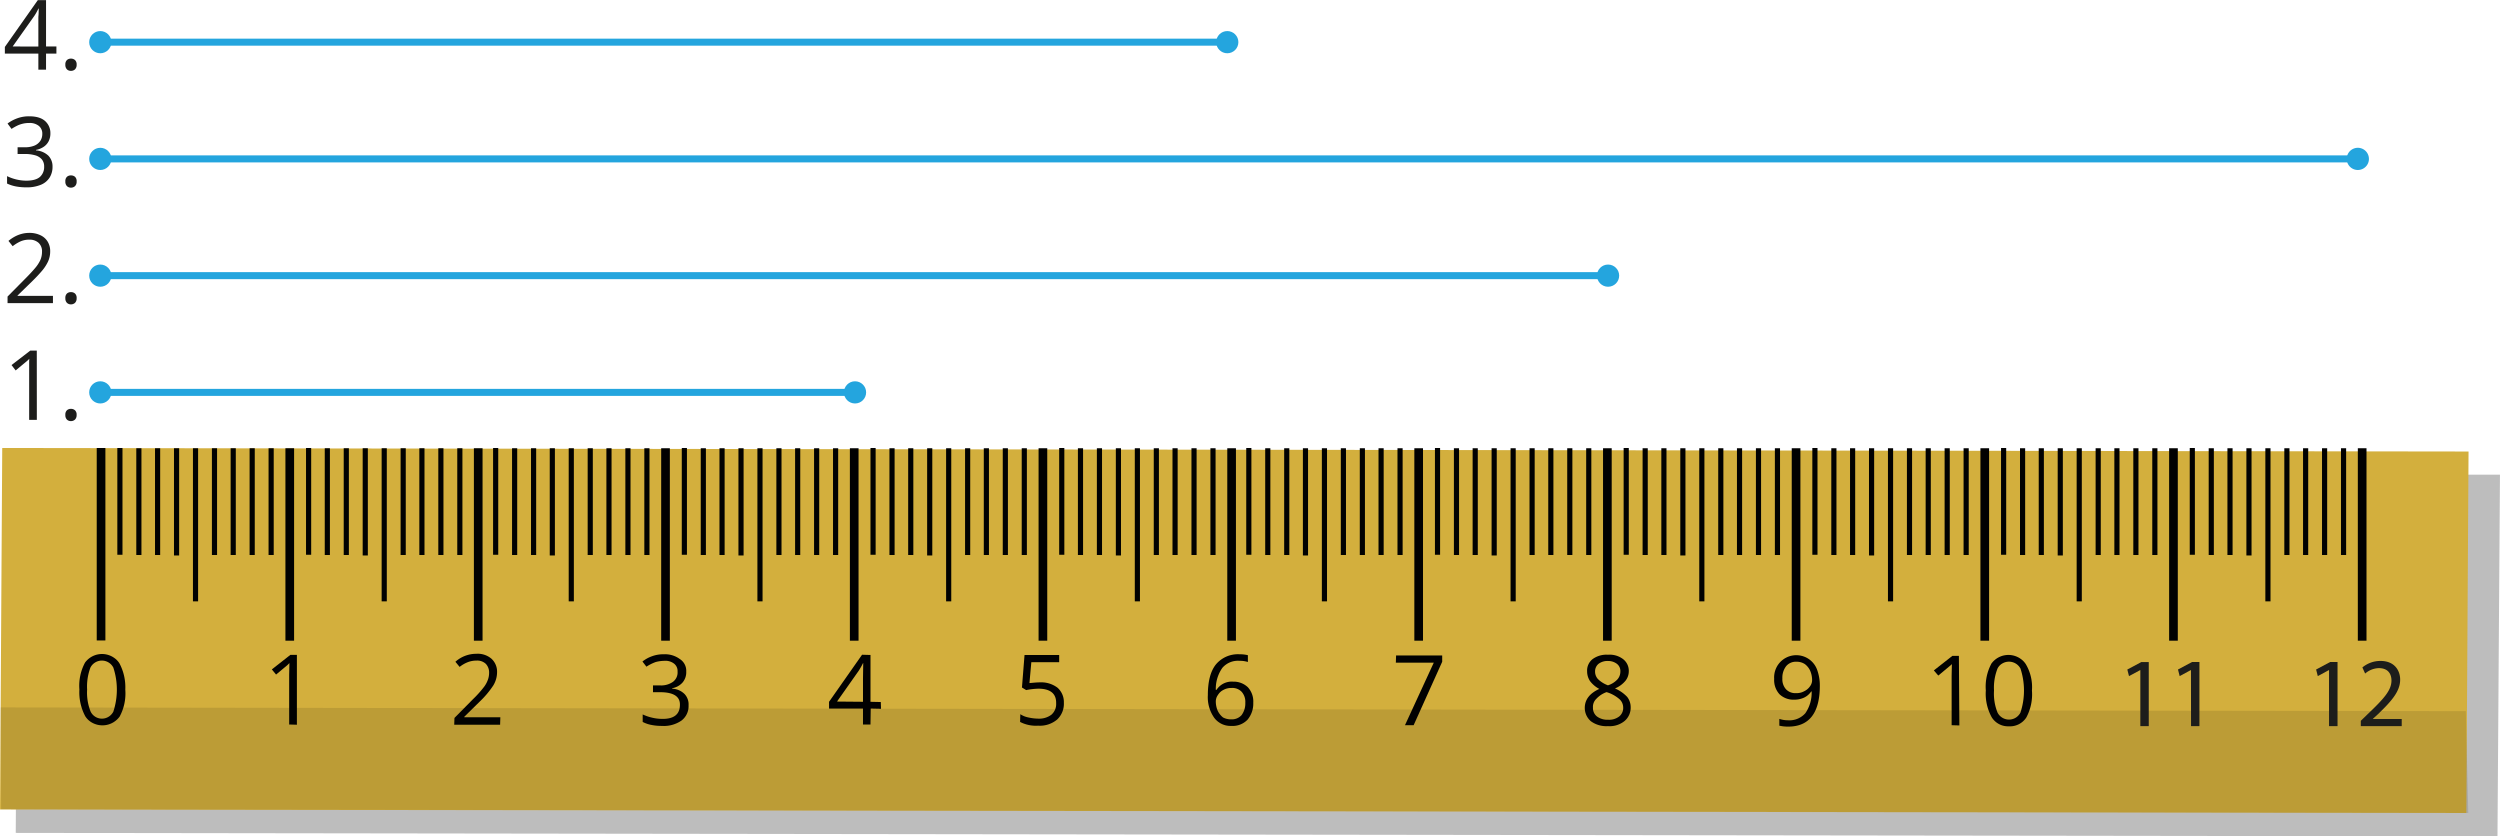 <svg xmlns="http://www.w3.org/2000/svg" width="376.7mm" height="126.03mm" viewBox="0 0 1067.81 357.26"><defs><style>.cls-1{fill:#1d1d1b;}.cls-2{fill:none;stroke:#24a5de;stroke-miterlimit:10;stroke-width:3px;}.cls-3{fill:#24a5de;}.cls-4,.cls-6,.cls-7{fill:#010101;}.cls-4{opacity:0.26;}.cls-4,.cls-7{isolation:isolate;}.cls-5{fill:#d3af3d;}.cls-7{opacity:0.11;}</style></defs><g id="Слой_2" data-name="Слой 2"><g id="Слой_1-2" data-name="Слой 1"><path class="cls-1" d="M15.72,185.11H12.44v-21c0-.8,0-1.48,0-2.06s0-1.1,0-1.57,0-1,.09-1.47a16,16,0,0,1-1.17,1.1l-1.36,1.12L6.67,164,4.91,161.7l8-6.17h2.79Z" transform="translate(0 -5.77)"/><path class="cls-1" d="M27.9,183a2.53,2.53,0,0,1,.69-2,2.47,2.47,0,0,1,1.68-.6A2.59,2.59,0,0,1,32,181a2.5,2.5,0,0,1,.71,2,2.6,2.6,0,0,1-.71,2,2.48,2.48,0,0,1-1.74.64,2.37,2.37,0,0,1-1.68-.64A2.64,2.64,0,0,1,27.9,183Z" transform="translate(0 -5.77)"/><path class="cls-1" d="M22.6,135.25H3.21v-2.81l7.92-8c1.47-1.48,2.7-2.81,3.71-4a15.24,15.24,0,0,0,2.3-3.43,8.72,8.72,0,0,0,.79-3.71,4.86,4.86,0,0,0-1.49-3.83,5.64,5.64,0,0,0-3.92-1.33,9.11,9.11,0,0,0-3.76.73,16.29,16.29,0,0,0-3.36,2.06l-1.8-2.26a15.46,15.46,0,0,1,2.56-1.76,13.43,13.43,0,0,1,3-1.22,12.4,12.4,0,0,1,3.39-.44,10.74,10.74,0,0,1,4.72,1,7.09,7.09,0,0,1,3.06,2.71,7.76,7.76,0,0,1,1.09,4.19,10.28,10.28,0,0,1-.93,4.36,17.76,17.76,0,0,1-2.62,4c-1.12,1.31-2.42,2.71-3.92,4.18L7.48,132v.14H22.6Z" transform="translate(0 -5.77)"/><path class="cls-1" d="M27.9,133.14a2.54,2.54,0,0,1,.69-2,2.47,2.47,0,0,1,1.68-.6,2.59,2.59,0,0,1,1.74.6,2.51,2.51,0,0,1,.71,2,2.64,2.64,0,0,1-.71,2,2.52,2.52,0,0,1-1.74.64,2.41,2.41,0,0,1-1.68-.64A2.68,2.68,0,0,1,27.9,133.14Z" transform="translate(0 -5.77)"/><path class="cls-1" d="M21.51,62.7a7.31,7.31,0,0,1-.77,3.44,6.36,6.36,0,0,1-2.15,2.37,8.56,8.56,0,0,1-3.23,1.29V70a8.66,8.66,0,0,1,5.29,2.27A6.54,6.54,0,0,1,22.42,77a8.54,8.54,0,0,1-1.21,4.56,8,8,0,0,1-3.68,3.1,15.41,15.41,0,0,1-6.34,1.13,23.37,23.37,0,0,1-4.34-.38A15.52,15.52,0,0,1,3,84.17V81a19,19,0,0,0,4,1.43,18.23,18.23,0,0,0,4.19.51q4,0,5.85-1.6a5.62,5.62,0,0,0,1.8-4.41,4.67,4.67,0,0,0-1-3.1A5.83,5.83,0,0,0,15,72.1a16,16,0,0,0-4.5-.56h-3V68.67h3A10.59,10.59,0,0,0,14.61,68a5.66,5.66,0,0,0,2.56-2,5.28,5.28,0,0,0,.88-3,4.21,4.21,0,0,0-1.5-3.47,6.22,6.22,0,0,0-4.07-1.23,11.6,11.6,0,0,0-2.87.33,11.34,11.34,0,0,0-2.43.89,22,22,0,0,0-2.27,1.31l-1.7-2.3a15.86,15.86,0,0,1,4-2.17,14.33,14.33,0,0,1,5.28-.91q4.53,0,6.8,2.06A6.82,6.82,0,0,1,21.51,62.7Z" transform="translate(0 -5.77)"/><path class="cls-1" d="M27.9,83.28a2.55,2.55,0,0,1,.69-2,2.51,2.51,0,0,1,1.68-.59,2.64,2.64,0,0,1,1.74.59,2.52,2.52,0,0,1,.71,2,2.6,2.6,0,0,1-.71,2,2.48,2.48,0,0,1-1.74.64,2.37,2.37,0,0,1-1.68-.64A2.64,2.64,0,0,1,27.9,83.28Z" transform="translate(0 -5.77)"/><path class="cls-1" d="M24.08,28.66H19.65v6.86H16.37V28.66H2.06V25.82l14.08-20h3.51V25.62h4.43Zm-7.71-3V16c0-.74,0-1.42,0-2s0-1.16.06-1.68.05-1,.07-1.48,0-.94.05-1.4h-.16c-.26.54-.55,1.11-.88,1.71a17.44,17.44,0,0,1-1,1.61L5.4,25.62Z" transform="translate(0 -5.77)"/><path class="cls-1" d="M27.9,33.41a2.54,2.54,0,0,1,.69-2,2.47,2.47,0,0,1,1.68-.6,2.59,2.59,0,0,1,1.74.6,2.51,2.51,0,0,1,.71,2,2.64,2.64,0,0,1-.71,2,2.52,2.52,0,0,1-1.74.63,2.4,2.4,0,0,1-1.68-.63A2.68,2.68,0,0,1,27.9,33.41Z" transform="translate(0 -5.77)"/><line class="cls-1" x1="42.82" y1="117.74" x2="686.85" y2="117.74"/><line class="cls-2" x1="42.82" y1="117.74" x2="686.85" y2="117.74"/><circle class="cls-3" cx="42.82" cy="117.74" r="4.74"/><circle class="cls-3" cx="686.85" cy="117.74" r="4.74"/><line class="cls-1" x1="42.82" y1="67.87" x2="1007.1" y2="67.87"/><line class="cls-2" x1="42.82" y1="67.87" x2="1007.1" y2="67.87"/><circle class="cls-3" cx="42.82" cy="67.87" r="4.74"/><path class="cls-3" d="M1007.1,78.38a4.74,4.74,0,1,0-4.74-4.74A4.74,4.74,0,0,0,1007.1,78.38Z" transform="translate(0 -5.77)"/><line class="cls-1" x1="42.82" y1="18.01" x2="524.2" y2="18.01"/><line class="cls-2" x1="42.82" y1="18.01" x2="524.2" y2="18.01"/><circle class="cls-3" cx="42.82" cy="18.01" r="4.74"/><circle class="cls-3" cx="524.2" cy="18.01" r="4.74"/><line class="cls-1" x1="42.82" y1="167.6" x2="365.2" y2="167.6"/><line class="cls-2" x1="42.82" y1="167.6" x2="365.2" y2="167.6"/><circle class="cls-3" cx="42.82" cy="167.6" r="4.74"/><circle class="cls-3" cx="365.2" cy="167.6" r="4.74"/><polygon class="cls-4" points="7.65 201.36 1067.81 202.76 1066.75 357.26 6.71 355.76 7.65 201.36"/><polygon class="cls-5" points="0.94 191.36 1054.39 192.86 1053.45 347.26 0 345.76 0.94 191.36"/><rect class="cls-6" x="41.3" y="191.36" width="3.7" height="82.2"/><rect class="cls-6" x="50.1" y="191.36" width="2.2" height="45.6"/><rect class="cls-6" x="58.2" y="191.46" width="2.2" height="45.6"/><rect class="cls-6" x="66.2" y="191.46" width="2.2" height="45.6"/><rect class="cls-6" x="74.3" y="191.46" width="2.2" height="45.8"/><rect class="cls-6" x="82.4" y="191.46" width="2.2" height="65.4"/><rect class="cls-6" x="98.5" y="191.46" width="2.2" height="45.6"/><rect class="cls-6" x="106.6" y="191.46" width="2.2" height="45.6"/><rect class="cls-6" x="114.7" y="191.46" width="2.2" height="45.6"/><rect class="cls-6" x="90.5" y="191.46" width="2.2" height="45.6"/><path class="cls-6" d="M53.5,300.33a20.82,20.82,0,0,1-2.4,11.5A9.09,9.09,0,0,1,38.6,314a8,8,0,0,1-2.2-2.3,21.65,21.65,0,0,1-2.5-11.4,20.82,20.82,0,0,1,2.4-11.5,9,9,0,0,1,12.5-2,8,8,0,0,1,2.2,2.3A21.69,21.69,0,0,1,53.5,300.33Zm-16.3,0a21.62,21.62,0,0,0,1.5,9.4,5.38,5.38,0,0,0,7.3,2.4,5.56,5.56,0,0,0,2.4-2.4,30.2,30.2,0,0,0,0-18.8,5.5,5.5,0,0,0-9.8,0,23.14,23.14,0,0,0-1.4,9.4Z" transform="translate(0 -5.77)"/><rect class="cls-6" x="121.9" y="191.46" width="3.7" height="82.2"/><path class="cls-6" d="M126.8,315.33l-3.3-.1V294l.1-5-.9.9c-.3.3-2,1.6-4.8,4l-1.8-2.2,7.9-6.2h2.8Z" transform="translate(0 -5.77)"/><path class="cls-6" d="M213.6,315.33H194l.1-2.9,7.8-7.9a46,46,0,0,0,4.7-5.2,11.09,11.09,0,0,0,1.7-3,8.66,8.66,0,0,0,.6-3.2,5.28,5.28,0,0,0-1.4-3.8,5.33,5.33,0,0,0-4-1.4,10.3,10.3,0,0,0-3.5.6,13.59,13.59,0,0,0-3.7,2.1l-1.8-2.2a13.37,13.37,0,0,1,8.9-3.4,9,9,0,0,1,6.5,2.1,7.49,7.49,0,0,1,2.4,5.8,11,11,0,0,1-1.6,5.6,39.78,39.78,0,0,1-5.9,7l-6.5,6.4v.2h15.4Z" transform="translate(0 -5.77)"/><path class="cls-6" d="M293.1,292.63a6.73,6.73,0,0,1-1.6,4.7,7.7,7.7,0,0,1-4.4,2.4v.2a8,8,0,0,1,5.3,2.3,6.47,6.47,0,0,1,1.7,4.8,7.78,7.78,0,0,1-3,6.5,13.24,13.24,0,0,1-8.4,2.3,21.83,21.83,0,0,1-4.4-.4,13.16,13.16,0,0,1-3.8-1.3v-3.2a19.85,19.85,0,0,0,4.1,1.4,19.15,19.15,0,0,0,4.1.5c5.1.1,7.7-1.9,7.7-6,.1-3.6-2.8-5.4-8.5-5.4h-3v-2.9h3a8.81,8.81,0,0,0,5.5-1.5,5,5,0,0,0,2-4.4,4,4,0,0,0-1.5-3.4,6,6,0,0,0-4.1-1.2,15.68,15.68,0,0,0-3.7.5,18.7,18.7,0,0,0-4,2l-1.7-2.2a14.4,14.4,0,0,1,4.2-2.3,14.16,14.16,0,0,1,5-.8,10.61,10.61,0,0,1,6.7,2A5.94,5.94,0,0,1,293.1,292.63Z" transform="translate(0 -5.77)"/><path class="cls-6" d="M376.3,308.53l-4.4-.1-.1,6.8h-3.2v-6.8H354.1v-2.9l14.1-20.1,3.6.1v20l4.4.1Zm-7.7-3v-9.9l.1-6.6h-.1a33,33,0,0,1-1.8,3.2l-9.3,13.2Z" transform="translate(0 -5.77)"/><path class="cls-6" d="M444.3,297.23a11.45,11.45,0,0,1,7.4,2.3,8.19,8.19,0,0,1,2.7,6.4,9.22,9.22,0,0,1-2.9,7.2,11.46,11.46,0,0,1-8.1,2.6,14.67,14.67,0,0,1-7.7-1.6l.1-3.3a9.54,9.54,0,0,0,3.5,1.4,20.07,20.07,0,0,0,4.2.5,8.65,8.65,0,0,0,5.6-1.7,6,6,0,0,0,2-4.9c.1-4.1-2.5-6.2-7.6-6.2a30.7,30.7,0,0,0-5.2.6l-1.8-1.1,1.1-13.9h14.8v3.1H440.5l-.8,8.9C441.1,297.43,442.7,297.23,444.3,297.23Z" transform="translate(0 -5.77)"/><path class="cls-6" d="M515.9,302.73c0-5.8,1.1-10.2,3.4-13.1a12.24,12.24,0,0,1,10.1-4.4,14.72,14.72,0,0,1,3.6.4v2.9a11.19,11.19,0,0,0-3.6-.5,8.75,8.75,0,0,0-7.3,3,15.55,15.55,0,0,0-2.8,9.4h.3a7.73,7.73,0,0,1,7.1-3.5,8.74,8.74,0,0,1,6.3,2.4,8.94,8.94,0,0,1,2.3,6.6,10.65,10.65,0,0,1-2.5,7.3,8.82,8.82,0,0,1-6.9,2.6,8.65,8.65,0,0,1-7.3-3.5A15.23,15.23,0,0,1,515.9,302.73Zm10,10.3a5.53,5.53,0,0,0,4.4-1.8,8.32,8.32,0,0,0,1.6-5.3,6.41,6.41,0,0,0-1.5-4.6,5.46,5.46,0,0,0-4.4-1.7,6.81,6.81,0,0,0-3.4.8,5.65,5.65,0,0,0-2.4,2.2,4.68,4.68,0,0,0-.9,2.8,10.06,10.06,0,0,0,.8,3.9,8,8,0,0,0,2.3,2.9,7.19,7.19,0,0,0,3.5.8Z" transform="translate(0 -5.77)"/><path class="cls-6" d="M600.1,315.53l12.3-26.7H596.2l.1-3.1H616v2.7l-12.2,27.1Z" transform="translate(0 -5.77)"/><path class="cls-6" d="M686.8,285.43a9.43,9.43,0,0,1,6.5,1.9,6.3,6.3,0,0,1,2.4,5.2,6.49,6.49,0,0,1-1.4,4,11.46,11.46,0,0,1-4.5,3.3,15.66,15.66,0,0,1,5.2,3.6,7.1,7.1,0,0,1,1.5,4.4,7.4,7.4,0,0,1-2.6,5.9,10.06,10.06,0,0,1-7.1,2.2,11.19,11.19,0,0,1-7.3-2.1,7.54,7.54,0,0,1-2.6-5.9c.1-3.4,2.1-6,6.2-7.9a11.91,11.91,0,0,1-4-3.4,7.54,7.54,0,0,1-1.2-4.1,6.21,6.21,0,0,1,2.3-5.2A10,10,0,0,1,686.8,285.43ZM680.4,308a4.56,4.56,0,0,0,1.7,3.8,7.52,7.52,0,0,0,4.8,1.4,7.08,7.08,0,0,0,4.7-1.4,4.6,4.6,0,0,0,1.7-3.9,4.79,4.79,0,0,0-1.6-3.5,14.8,14.8,0,0,0-5.5-3,10.93,10.93,0,0,0-4.4,2.9A4.68,4.68,0,0,0,680.4,308Zm6.4-19.9a6.31,6.31,0,0,0-4,1.2,4.13,4.13,0,0,0-1.5,3.3,4.72,4.72,0,0,0,1.2,3.2,12.06,12.06,0,0,0,4.3,2.7,9.31,9.31,0,0,0,4.1-2.6,5,5,0,0,0,1.2-3.3,3.85,3.85,0,0,0-1.5-3.3,6.15,6.15,0,0,0-3.8-1.2Z" transform="translate(0 -5.77)"/><path class="cls-6" d="M777.3,298.63c0,11.6-4.5,17.5-13.5,17.5a16.37,16.37,0,0,1-3.8-.4v-2.9a11.48,11.48,0,0,0,3.7.6,9.07,9.07,0,0,0,7.4-3,15.36,15.36,0,0,0,2.7-9.3h-.2a7.58,7.58,0,0,1-3,2.6,9.9,9.9,0,0,1-4.2.9,8.66,8.66,0,0,1-6.3-2.3,8.94,8.94,0,0,1-2.3-6.6,9.47,9.47,0,0,1,18.3-4A19.63,19.63,0,0,1,777.3,298.63Zm-10-10.2a5.31,5.31,0,0,0-4.4,1.9,8,8,0,0,0-1.6,5.2,6.41,6.41,0,0,0,1.5,4.6,5.46,5.46,0,0,0,4.4,1.7,6.57,6.57,0,0,0,3.4-.8,6.28,6.28,0,0,0,2.5-2.1,4.39,4.39,0,0,0,.9-2.7,10.06,10.06,0,0,0-.8-3.9,7.25,7.25,0,0,0-2.3-2.9,6.17,6.17,0,0,0-3.6-1Z" transform="translate(0 -5.77)"/><path class="cls-6" d="M836.9,315.63l-3.3-.1v-21.1l.1-5a9,9,0,0,1-1,.9l-4.8,4-1.9-2.2,7.9-6.2h2.8Z" transform="translate(0 -5.77)"/><path class="cls-6" d="M867.9,300.73a20.82,20.82,0,0,1-2.4,11.5A8.32,8.32,0,0,1,858,316a8.17,8.17,0,0,1-7.3-3.9,20.74,20.74,0,0,1-2.5-11.4,20.82,20.82,0,0,1,2.4-11.5,9,9,0,0,1,12.5-2,8,8,0,0,1,2.2,2.3A19.17,19.17,0,0,1,867.9,300.73Zm-16.2,0a21.62,21.62,0,0,0,1.5,9.4,5.5,5.5,0,0,0,7.4,2.4,5.56,5.56,0,0,0,2.4-2.4,30.2,30.2,0,0,0,0-18.8,5.58,5.58,0,0,0-7.5-2.3,5.12,5.12,0,0,0-2.3,2.3,22.1,22.1,0,0,0-1.5,9.4Z" transform="translate(0 -5.77)"/><polygon class="cls-7" points="0.23 302.16 1053.22 303.76 1054.28 347.26 0.47 345.66 0.23 302.16"/><rect class="cls-6" x="130.7" y="191.36" width="2.2" height="45.6"/><rect class="cls-6" x="138.7" y="191.46" width="2.2" height="45.6"/><rect class="cls-6" x="146.8" y="191.46" width="2.2" height="45.6"/><rect class="cls-6" x="154.9" y="191.46" width="2.2" height="45.8"/><rect class="cls-6" x="163" y="191.46" width="2.2" height="65.4"/><rect class="cls-6" x="179.1" y="191.46" width="2.2" height="45.6"/><rect class="cls-6" x="187.2" y="191.46" width="2.2" height="45.6"/><rect class="cls-6" x="195.3" y="191.46" width="2.2" height="45.6"/><rect class="cls-6" x="171.1" y="191.46" width="2.2" height="45.6"/><rect class="cls-6" x="202.4" y="191.46" width="3.7" height="82.2"/><rect class="cls-6" x="210.6" y="191.36" width="2.2" height="45.6"/><rect class="cls-6" x="218.7" y="191.46" width="2.2" height="45.6"/><rect class="cls-6" x="226.8" y="191.46" width="2.2" height="45.6"/><rect class="cls-6" x="234.8" y="191.46" width="2.2" height="45.8"/><rect class="cls-6" x="242.9" y="191.46" width="2.2" height="65.4"/><rect class="cls-6" x="259" y="191.46" width="2.2" height="45.6"/><rect class="cls-6" x="267.1" y="191.46" width="2.2" height="45.6"/><rect class="cls-6" x="275.2" y="191.46" width="2.2" height="45.6"/><rect class="cls-6" x="251" y="191.46" width="2.2" height="45.6"/><rect class="cls-6" x="282.4" y="191.46" width="3.7" height="82.2"/><rect class="cls-6" x="291.2" y="191.36" width="2.2" height="45.6"/><rect class="cls-6" x="299.3" y="191.46" width="2.2" height="45.6"/><rect class="cls-6" x="307.3" y="191.46" width="2.2" height="45.6"/><rect class="cls-6" x="315.4" y="191.46" width="2.2" height="45.8"/><rect class="cls-6" x="323.5" y="191.46" width="2.2" height="65.4"/><rect class="cls-6" x="339.6" y="191.46" width="2.2" height="45.6"/><rect class="cls-6" x="347.7" y="191.46" width="2.2" height="45.6"/><rect class="cls-6" x="355.8" y="191.46" width="2.2" height="45.6"/><rect class="cls-6" x="331.6" y="191.46" width="2.2" height="45.6"/><rect class="cls-6" x="363" y="191.46" width="3.7" height="82.2"/><rect class="cls-6" x="371.8" y="191.36" width="2.2" height="45.6"/><rect class="cls-6" x="379.9" y="191.46" width="2.2" height="45.6"/><rect class="cls-6" x="387.9" y="191.46" width="2.2" height="45.6"/><rect class="cls-6" x="396" y="191.46" width="2.2" height="45.8"/><rect class="cls-6" x="404.1" y="191.46" width="2.2" height="65.4"/><rect class="cls-6" x="420.2" y="191.46" width="2.2" height="45.6"/><rect class="cls-6" x="428.3" y="191.46" width="2.2" height="45.6"/><rect class="cls-6" x="436.4" y="191.46" width="2.2" height="45.6"/><rect class="cls-6" x="412.2" y="191.46" width="2.2" height="45.6"/><rect class="cls-6" x="443.6" y="191.46" width="3.7" height="82.2"/><rect class="cls-6" x="452.4" y="191.36" width="2.2" height="45.6"/><rect class="cls-6" x="460.4" y="191.46" width="2.2" height="45.6"/><rect class="cls-6" x="468.5" y="191.46" width="2.2" height="45.6"/><rect class="cls-6" x="476.6" y="191.46" width="2.2" height="45.8"/><rect class="cls-6" x="484.7" y="191.46" width="2.2" height="65.4"/><rect class="cls-6" x="500.8" y="191.46" width="2.2" height="45.6"/><rect class="cls-6" x="508.9" y="191.46" width="2.2" height="45.6"/><rect class="cls-6" x="517" y="191.46" width="2.2" height="45.6"/><rect class="cls-6" x="492.8" y="191.46" width="2.2" height="45.6"/><rect class="cls-6" x="524.2" y="191.46" width="3.7" height="82.2"/><rect class="cls-6" x="532.3" y="191.36" width="2.2" height="45.6"/><rect class="cls-6" x="540.4" y="191.46" width="2.2" height="45.6"/><rect class="cls-6" x="548.5" y="191.46" width="2.2" height="45.6"/><rect class="cls-6" x="556.5" y="191.46" width="2.2" height="45.8"/><rect class="cls-6" x="564.6" y="191.46" width="2.2" height="65.4"/><rect class="cls-6" x="580.8" y="191.46" width="2.2" height="45.6"/><rect class="cls-6" x="588.8" y="191.46" width="2.2" height="45.6"/><rect class="cls-6" x="596.9" y="191.46" width="2.2" height="45.6"/><rect class="cls-6" x="572.7" y="191.46" width="2.2" height="45.6"/><rect class="cls-6" x="604.1" y="191.46" width="3.7" height="82.2"/><rect class="cls-6" x="612.9" y="191.36" width="2.2" height="45.6"/><rect class="cls-6" x="621" y="191.46" width="2.2" height="45.6"/><rect class="cls-6" x="629" y="191.46" width="2.2" height="45.6"/><rect class="cls-6" x="637.1" y="191.46" width="2.2" height="45.8"/><rect class="cls-6" x="645.2" y="191.46" width="2.2" height="65.4"/><rect class="cls-6" x="661.3" y="191.46" width="2.2" height="45.6"/><rect class="cls-6" x="669.4" y="191.46" width="2.2" height="45.6"/><rect class="cls-6" x="677.5" y="191.46" width="2.2" height="45.6"/><rect class="cls-6" x="653.3" y="191.46" width="2.2" height="45.6"/><rect class="cls-6" x="684.7" y="191.46" width="3.7" height="82.2"/><rect class="cls-6" x="693.5" y="191.36" width="2.2" height="45.6"/><rect class="cls-6" x="701.6" y="191.46" width="2.2" height="45.6"/><rect class="cls-6" x="709.6" y="191.46" width="2.2" height="45.6"/><rect class="cls-6" x="717.7" y="191.46" width="2.2" height="45.8"/><rect class="cls-6" x="725.8" y="191.46" width="2.2" height="65.4"/><rect class="cls-6" x="741.9" y="191.46" width="2.2" height="45.6"/><rect class="cls-6" x="750" y="191.46" width="2.2" height="45.6"/><rect class="cls-6" x="758.1" y="191.46" width="2.2" height="45.6"/><rect class="cls-6" x="733.9" y="191.46" width="2.2" height="45.6"/><rect class="cls-6" x="765.3" y="191.46" width="3.7" height="82.2"/><rect class="cls-6" x="774.1" y="191.36" width="2.2" height="45.6"/><rect class="cls-6" x="782.2" y="191.46" width="2.2" height="45.6"/><rect class="cls-6" x="790.2" y="191.46" width="2.2" height="45.6"/><rect class="cls-6" x="798.3" y="191.46" width="2.2" height="45.8"/><rect class="cls-6" x="806.4" y="191.46" width="2.2" height="65.4"/><rect class="cls-6" x="822.5" y="191.46" width="2.2" height="45.6"/><rect class="cls-6" x="830.6" y="191.46" width="2.2" height="45.6"/><rect class="cls-6" x="838.7" y="191.46" width="2.2" height="45.6"/><rect class="cls-6" x="814.5" y="191.46" width="2.2" height="45.6"/><rect class="cls-6" x="845.9" y="191.46" width="3.7" height="82.2"/><rect class="cls-6" x="854.7" y="191.36" width="2.2" height="45.6"/><rect class="cls-6" x="862.8" y="191.46" width="2.2" height="45.6"/><rect class="cls-6" x="870.8" y="191.46" width="2.2" height="45.6"/><rect class="cls-6" x="878.9" y="191.46" width="2.2" height="45.8"/><rect class="cls-6" x="887" y="191.46" width="2.2" height="65.4"/><rect class="cls-6" x="903.1" y="191.46" width="2.2" height="45.6"/><rect class="cls-6" x="911.2" y="191.46" width="2.2" height="45.6"/><rect class="cls-6" x="919.3" y="191.46" width="2.2" height="45.6"/><rect class="cls-6" x="895.1" y="191.46" width="2.2" height="45.6"/><rect class="cls-6" x="926.5" y="191.46" width="3.7" height="82.2"/><rect class="cls-6" x="935.3" y="191.36" width="2.2" height="45.6"/><rect class="cls-6" x="943.4" y="191.46" width="2.2" height="45.6"/><rect class="cls-6" x="951.4" y="191.46" width="2.2" height="45.6"/><rect class="cls-6" x="959.5" y="191.46" width="2.2" height="45.8"/><rect class="cls-6" x="967.6" y="191.46" width="2.2" height="65.4"/><rect class="cls-6" x="983.7" y="191.46" width="2.2" height="45.6"/><rect class="cls-6" x="991.8" y="191.46" width="2.2" height="45.6"/><rect class="cls-6" x="999.9" y="191.46" width="2.2" height="45.6"/><rect class="cls-6" x="975.7" y="191.46" width="2.2" height="45.6"/><rect class="cls-6" x="1007.1" y="191.46" width="3.7" height="82.2"/><path class="cls-1" d="M914.2,292h-.08l-4.76,2.57-.72-2.82,6-3.2h3.16v27.38H914.2Z" transform="translate(0 -5.77)"/><path class="cls-1" d="M935.82,292h-.09L931,294.56l-.72-2.82,6-3.2h3.16v27.38h-3.58Z" transform="translate(0 -5.77)"/><path class="cls-1" d="M994.8,292h-.08L990,294.56l-.72-2.82,6-3.2h3.15v27.38H994.8Z" transform="translate(0 -5.77)"/><path class="cls-1" d="M1008.37,315.92v-2.27l2.91-2.82c7-6.66,10.15-10.2,10.19-14.33,0-2.78-1.35-5.35-5.43-5.35a9.31,9.31,0,0,0-5.82,2.32l-1.18-2.61a12,12,0,0,1,7.76-2.78c5.89,0,8.38,4,8.38,8,0,5-3.67,9.14-9.44,14.7l-2.19,2v.09h12.3v3.07Z" transform="translate(0 -5.77)"/></g></g></svg>